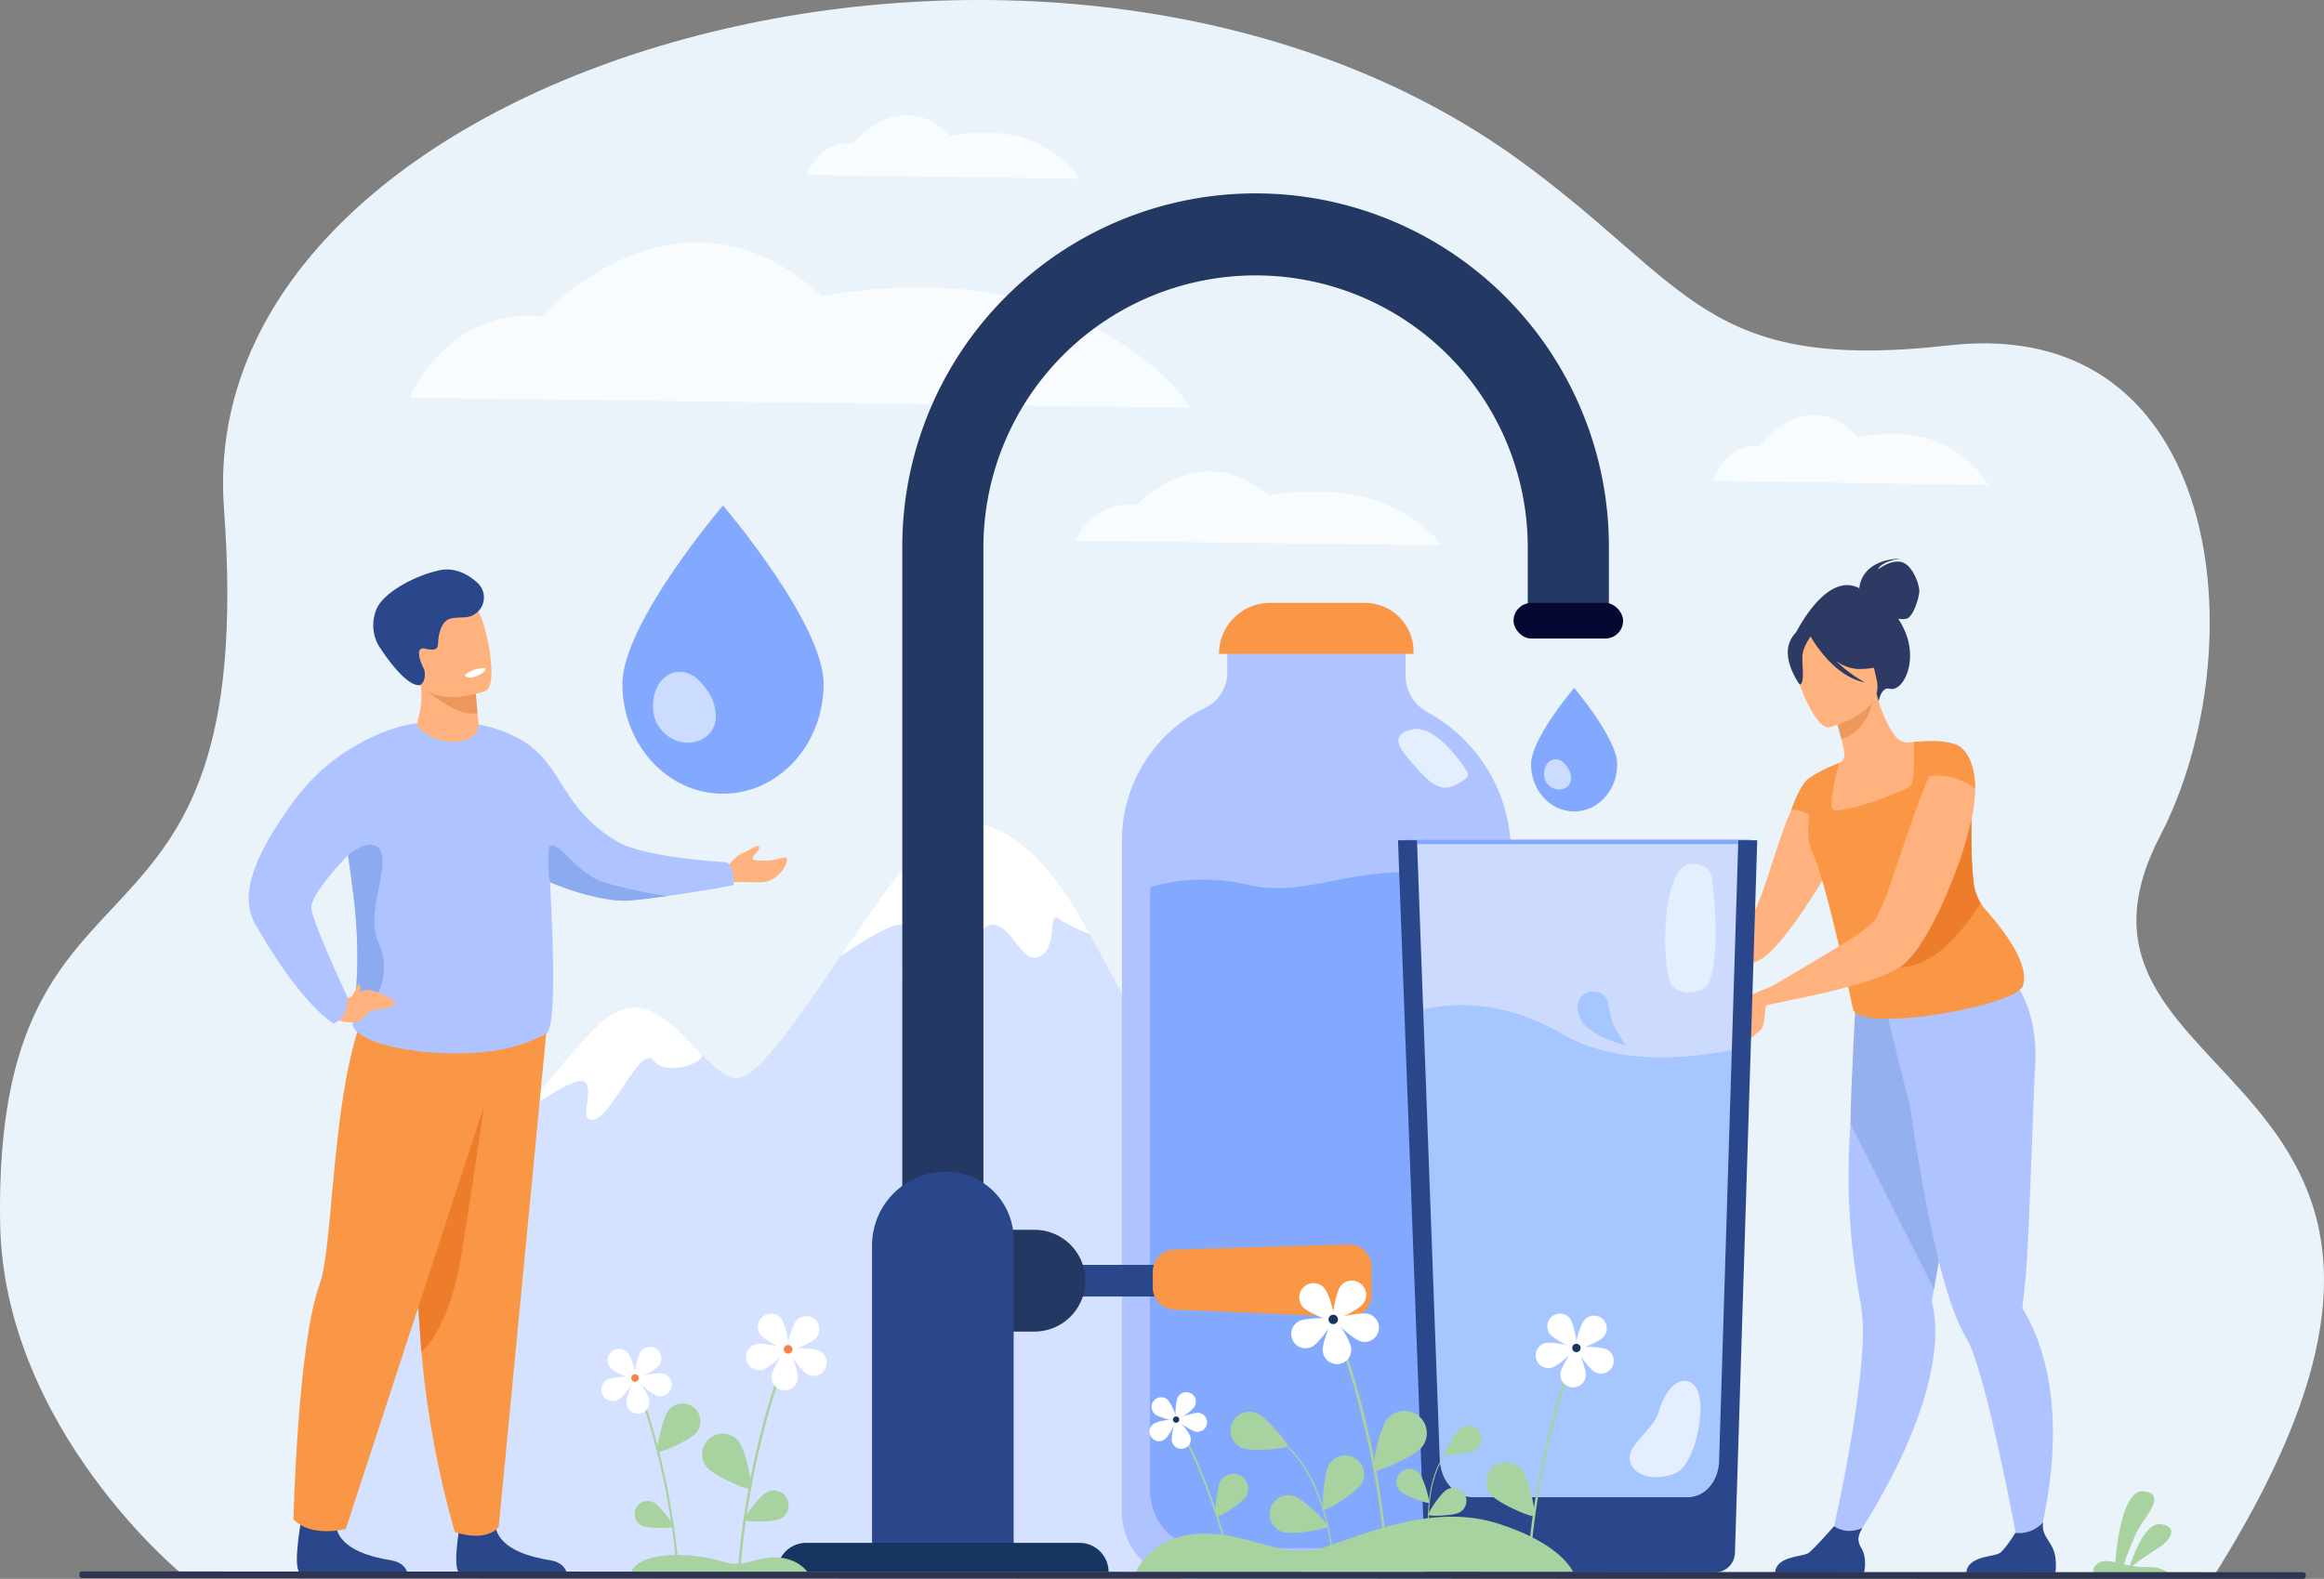 <svg xmlns="http://www.w3.org/2000/svg" width="785.654" height="533.881" viewBox="0 0 785.654 533.881">
  <rect x="0" y="0" width="785.654" height="533.881" fill="#808080" stroke="none"/>
  <g id="Group_557" data-name="Group 557" transform="translate(-363.313 -103.832)">
    <path id="Path_378" data-name="Path 378" d="M1111.83,636.576,690.9,636.431l-211.522-.073-11.776-.006-42.5-.009s-60.7-49.388-61.755-119.208c-2.072-137.573,87.9-75.607,75.68-241.411C427.874,124.426,719.3,42.842,877.543,158.431c57.531,42.024,62.046,71.5,144.719,62.181,93.323-10.519,103.956,102.992,71.293,165.915C1047.209,475.8,1222.069,461.138,1111.83,636.576Z" transform="translate(0 0)" fill="#ebf3fa"/>
    <g id="Group_528" data-name="Group 528" transform="translate(466.164 381.777)">
      <path id="Path_379" data-name="Path 379" d="M1133.6,1252.36l-114.17.147-222.493.289-12.406.015a.12.12,0,0,0,.01-.021l-29.359-.007-60.91.028c11.128-30.479,47.879-120.528,74.077-156.079a282.36,282.36,0,0,1,23.814-28.369c15.628-16.227,25.959-2.169,36.265,8.3.019.02.038.043.057.061,3.349,3.4,6.7,6.411,10.22,7.874,6.724,2.792,19.688-15.652,33.594-36.2q1.62-2.384,3.244-4.791v0c14.92-22.091,30.452-44.891,40.213-45.362,17.463-.846,31.975,15.262,44.12,37.946v0c26.87,50.184,44.678,80.724,51.295,89.319,10.792,14.02,22.057,31.475,33.144,19.779,6.112-6.447,12.024-11.6,17.228-11.716,9.261-.215,18.967,8.955,28.151,22.286l.006,0C1113.4,1190.267,1133.6,1252.36,1133.6,1252.36Z" transform="translate(-694.271 -998.211)" fill="#d4e1ff"/>
      <path id="Path_380" data-name="Path 380" d="M976.651,1218.075c-4.193-5.7-13.721,18.191-19.819,19.82s-.381-8.417-3.049-12.218-21.145,10.25-21.145,10.25a282.322,282.322,0,0,1,23.813-28.367c15.63-16.228,25.959-2.169,36.265,8.3.019.022.038.043.057.063C995.178,1218.409,980.843,1223.777,976.651,1218.075Z" transform="translate(-858.56 -1137.407)" fill="#fff"/>
      <path id="Path_381" data-name="Path 381" d="M1361.9,1036.188v0s-7.318-2.927-10.748-5.37,0,9.774-6.1,12.761-8.385-8.688-15.245-10.629-17.914,25.019-26.68,25.29-2.287-21.177-4.193-24.707-21.371,10.07-21.371,10.07v0c14.922-22.089,30.453-44.89,40.214-45.362C1335.248,997.4,1349.757,1013.5,1361.9,1036.188Z" transform="translate(-1096.298 -998.208)" fill="#fff"/>
      <path id="Path_382" data-name="Path 382" d="M1852.19,1450.751c-1.715,2.715,3.43,9.639-.953,9.909s-16.008-13.846-18.295-14.525-4.192,6.652-8.194,6.109c-1.826-.247-3.175-3.4-4.1-6.758,6.113-6.448,12.025-11.6,17.227-11.718,9.262-.214,18.969,8.957,28.151,22.288C1865.708,1455.85,1853.882,1448.072,1852.19,1450.751Z" transform="translate(-1470.604 -1298.407)" fill="#fff"/>
    </g>
    <g id="Group_529" data-name="Group 529" transform="translate(742.599 307.705)">
      <path id="Path_383" data-name="Path 383" d="M1715.267,876.666v222.613c0,12.4-9.7,22.457-21.671,22.457h-88.141c-11.968,0-21.668-10.055-21.668-22.457V872.653a49.877,49.877,0,0,1,28.191-45.327,13.263,13.263,0,0,0,7.418-12.066v-8.968h60.258v10a14.217,14.217,0,0,0,7.469,12.558A54.015,54.015,0,0,1,1715.267,876.666Z" transform="translate(-1583.787 -791.862)" fill="#aec3ff"/>
      <path id="Path_384" data-name="Path 384" d="M1726.7,1065.977v195.887c0,10.91-8.3,19.758-18.526,19.758h-75.366c-10.234,0-18.529-8.848-18.529-19.758v-199.42c0-1.488.068-2.963.208-4.413a65.288,65.288,0,0,1,32.563-.816c17.41,4.267,31.747-4.1,52.229-4.1,14.265,0,20.584,2.209,26.179,1.7A50.321,50.321,0,0,1,1726.7,1065.977Z" transform="translate(-1604.803 -961.982)" fill="#83a9ff"/>
      <path id="Rectangle_137" data-name="Rectangle 137" d="M17.247,0H49.369a16.4,16.4,0,0,1,16.4,16.4v.847a0,0,0,0,1,0,0H0a0,0,0,0,1,0,0v0A17.247,17.247,0,0,1,17.247,0Z" transform="translate(32.803)" fill="#f99746"/>
      <path id="Path_385" data-name="Path 385" d="M1907.319,910.8s-9.83-15.825-18.426-13.652-2.954,7.714,2.271,13.652,8.693,7.24,12.8,5S1908.709,912.852,1907.319,910.8Z" transform="translate(-1791.018 -854.343)" fill="#e3eeff"/>
    </g>
    <path id="Path_386" data-name="Path 386" d="M1532.692,640.2s6.2-13.8,21.011-12.263c0,0,21.509-22.994,44.446-3.066,0,0,24.382-4.938,42.438,4.275,12.039,6.143,16.015,12.586,16.015,12.586Z" transform="translate(-805.972 -353.515)" fill="#f8fcff"/>
    <path id="Path_387" data-name="Path 387" d="M808.595,420.068s13.209-30.878,44.8-27.448c0,0,45.858-51.466,94.76-6.862,0,0,51.982-11.052,90.479,9.569,25.667,13.748,34.145,28.171,34.145,28.171Z" transform="translate(-306.902 -181.776)" fill="#f8fcff"/>
    <path id="Path_388" data-name="Path 388" d="M2226.22,577.465s4.665-13.133,15.821-11.674c0,0,16.2-21.889,33.469-2.918,0,0,18.36-4.7,31.957,4.07,9.065,5.847,12.059,11.981,12.059,11.981Z" transform="translate(-1283.972 -311.053)" fill="#f8fcff"/>
    <path id="Path_389" data-name="Path 389" d="M1240.466,249.317s4.615-11.881,15.651-10.561c0,0,16.021-19.8,33.107-2.64,0,0,18.162-4.253,31.612,3.682,8.968,5.29,11.929,10.84,11.929,10.84Z" transform="translate(-604.561 -86.35)" fill="#f8fcff"/>
    <g id="Group_530" data-name="Group 530" transform="translate(923.126 292.698)">
      <path id="Path_390" data-name="Path 390" d="M2338.025,721.623c.03-.815.66-9.6,14.036-10.055,0,0-6.578.784-7.714,3.676,0,0,4.478-3.573,8.125-2.424s5.789,7.539,5.811,9.64-2,8.877-4.319,9.453a7.063,7.063,0,0,1-2.8,0,31.537,31.537,0,0,1,1.8,3.207c5.337,10.956-.167,21.662-4.685,20.48-2.9-.759-3.718,4.186-3.718,4.186L2316.4,737S2326.741,715.6,2338.025,721.623Z" transform="translate(-2269.254 -711.568)" fill="#2c3a64"/>
      <path id="Path_391" data-name="Path 391" d="M2194.33,1014.958c8.236-.814,18.011-2.263,21.9-4.661,5.928-3.62,16.193-18.823,22.528-29.91.181-.272.591-5.887.727-6.159,3.3-5.883,4.8-2.261,4.984-6.922a23.391,23.391,0,0,0-.769-7.422,18.926,18.926,0,0,0-3.349-6.7,3.368,3.368,0,0,0-.633-.769,15.622,15.622,0,0,0-4.3-3.665c-1.086-.453-2.263.09-3.484,1.4v.045a20.746,20.746,0,0,0-3.123,4.616c-.045.045-.091.09-.091.136-.226.407-.452.86-.724,1.357a1.137,1.137,0,0,0-.181.317q-.747,1.561-1.494,3.258c-5.566,12.128-9.756,32.182-14.689,37.658-2.126,2.353-13.594,5.288-21.333,8.728C2184.736,1008.714,2188.854,1015.547,2194.33,1014.958Z" transform="translate(-2180.519 -874.934)" fill="#ffb27d"/>
      <path id="Path_392" data-name="Path 392" d="M2354.441,1370.388l5.98,2.227s25.974-36.023,29.171-67.718a48.159,48.159,0,0,0-.854-16.2s.254-1.45.7-4.013c.2-1.2.458-2.636.747-4.286.845-4.838,2.006-11.458,3.335-19,3.056-17.346,7.015-39.52,10.091-55.822l-1.611-.517-17.434-5.624-3.6-11.444-12.981-3.417s-2.9,5.673-5.492,32.471c-.479,3.515-.913,7.391-1.24,11.595a229.5,229.5,0,0,0,1.235,46.941q.893,6.986,2.28,14.407a64.228,64.228,0,0,1,.5,14.227C2363.951,1330.123,2354.441,1370.388,2354.441,1370.388Z" transform="translate(-2295.472 -1037.577)" fill="#aec3ff"/>
      <path id="Path_393" data-name="Path 393" d="M2376.341,1225.85l28.189,56.041c.205-1.2.459-2.636.747-4.286.845-4.838,2.006-11.458,3.334-19,3.056-17.346,7.016-39.52,10.091-55.822l-1.611-.517-17.434-5.624-3.6-11.444-17.757-4.675S2376.341,1215.161,2376.341,1225.85Z" transform="translate(-2310.567 -1034.789)" fill="#94b0ed"/>
      <path id="Path_394" data-name="Path 394" d="M2416.245,1177.308l.653-5.6c10.932,2.9,40.144-8.114,40.144-8.114s10.592,9.31,9.2,31.626c-.679,10.893-1.919,57.179-3.213,70.875-.469,4.964-.878,8.5-1.046,9.907a.029.029,0,0,0,0,.014,1.954,1.954,0,0,0,.317,1.213,64.372,64.372,0,0,1,4.78,10.051c12.709,33.868-1.958,75.576-1.958,75.576l-3.806-1.534s-8.347-46.416-15.128-66.922a40.621,40.621,0,0,0-3.266-7.844c-2.948-4.759-5.685-12.535-8.169-21.783-4.694-17.486-8.473-40.232-10.987-57.789C2423.416,1207,2416.245,1177.308,2416.245,1177.308Z" transform="translate(-2338.07 -1023.121)" fill="#aec3ff"/>
      <path id="Path_395" data-name="Path 395" d="M2349.037,899.054A34.044,34.044,0,0,0,2361.628,902c18.8,1.03,23.063-15.447,23.839-26.383a15.761,15.761,0,0,0-6.449-.815c-.509.028-1.026.065-1.535.108a5.541,5.541,0,0,1-4.838-2.114c-2.146-2.75-4.653-7.642-6.315-14.437l-.811.376-13.562,6.376s1.44,4.414,2.5,8.636a44.413,44.413,0,0,1,1.016,5.006,2.979,2.979,0,0,1-1.8,3.093h0a.037.037,0,0,1,0,.015A93.108,93.108,0,0,0,2349.037,899.054Z" transform="translate(-2291.748 -812.743)" fill="#ffb27d"/>
      <path id="Path_396" data-name="Path 396" d="M2330.411,947.056c.142.376.3.742.469,1.118,4.76,10.252,13.572,52.722,13.572,52.722,2.706,8.211,57.384-1.5,57.535-8.451,2.065-7.372-7.328-19.216-12.625-25.157a16.861,16.861,0,0,1-1.777-2.392,16.675,16.675,0,0,1-2.4-7.011c-1.04-9.855-.644-19.091-.732-24.707h0c-1.035-.767-2.036-1.474-2.968-2.148a26.424,26.424,0,0,1-3.613-3,5.467,5.467,0,0,1-1.733-3.413,18.145,18.145,0,0,1,.073-2.861c.044-.454.1-.908.171-1.362a38.8,38.8,0,0,1,2.724-9.1c-5.043-2.041-14.012-.825-14.012-.825s.01.5.015,1.313c.029,3.276,0,11.688-1.05,13.279-1.313,1.982-25.338,10.667-26.607,7.977-1.25-2.646,2.172-15.042,2.3-15.51a.036.036,0,0,0,.005-.015c-8.045,3.159-10.921,5.809-10.921,5.809C2333.682,926.473,2326.662,937.112,2330.411,947.056Z" transform="translate(-2277.823 -848.413)" fill="#f99746"/>
      <path id="Path_397" data-name="Path 397" d="M2358.431,865.957s1.442,4.409,2.5,8.636c7.927-2.212,10.335-10.545,11.06-15.012Z" transform="translate(-2298.222 -813.583)" fill="#ed985f"/>
      <path id="Path_398" data-name="Path 398" d="M2326.314,818.617s18.966-4.389,16.051-16.159-2.43-20.262-14.663-17.957-13.464,7.377-13.447,11.542S2321.3,819.456,2326.314,818.617Z" transform="translate(-2267.774 -761.575)" fill="#ffb27d"/>
      <path id="Path_399" data-name="Path 399" d="M2308.95,784.6c2.039-4.266,4.439-4.038,5.94-3.282,8.912-8.245,17.653-1.509,17.653-1.509a23.159,23.159,0,0,0,10.656,11.449s-2.913,2.983-11.358,2.918a13.9,13.9,0,0,1-7.533-2.836,45.407,45.407,0,0,0,9.889,7.376c-10.571-2.023-17.66-14.261-18.386-15.561-.9,1.322-2.608,4.138-2.753,6.515-.2,3.231.916,9.5-.934,9.742C2312.124,799.414,2305.892,791,2308.95,784.6Z" transform="translate(-2263.537 -756.817)" fill="#2c3a64"/>
      <path id="Path_400" data-name="Path 400" d="M2317.185,952c-2.135,1.853-4.566,7.966-5.25,10.016,0,0,5.922-.228,8.313,4.327C2320.248,966.34,2320.268,949.321,2317.185,952Z" transform="translate(-2266.176 -877.082)" fill="#f99746"/>
      <path id="Path_401" data-name="Path 401" d="M2418.346,1026.359c11.565-.122,21.359-12.132,27.344-21.73a16.68,16.68,0,0,1-2.4-7.011c-1.04-9.855-.645-19.091-.732-24.707h0c-1.035-.767-2.036-1.474-2.968-2.148a26.432,26.432,0,0,1-3.612-3C2426.5,983.772,2402.665,1026.525,2418.346,1026.359Z" transform="translate(-2335.928 -888.146)" fill="#ed7d2b"/>
      <path id="Path_402" data-name="Path 402" d="M2502.312,1777.148h30.118s.722-4.59-.852-8.073c-1.507-3.342-3.868-4.86-3.3-8.9a10.846,10.846,0,0,1-9.387,3.591c-.534.865-3.444,5.494-5.226,6.774C2511.694,1771.952,2502.918,1771.448,2502.312,1777.148Z" transform="translate(-2397.39 -1434.298)" fill="#2b478b"/>
      <path id="Path_403" data-name="Path 403" d="M2294.223,1780.144h30.118s1.126-4.8-.851-8.073c-1.75-2.892-1.079-4.54.217-6.932a11.713,11.713,0,0,1-5.073.955,10.619,10.619,0,0,1-4.479-1.575c-1.3,1.477-6.846,7.768-8.581,9.014C2303.605,1774.948,2294.829,1774.444,2294.223,1780.144Z" transform="translate(-2253.968 -1437.294)" fill="#2b478b"/>
      <path id="Path_404" data-name="Path 404" d="M2281.34,996.969l1.211,4.674s15.041-3.154,18.344-3.878h.045c5.656-1.358,11.992-2.986,17.332-4.8a47.6,47.6,0,0,0,9.232-4.118,5.579,5.579,0,0,0,.634-.453c5.295-3.846,11.585-15.159,16.472-27.287.679-1.674,1.312-3.349,1.946-4.978a123.741,123.741,0,0,0,5.159-17.2,48.6,48.6,0,0,0,1.222-8.191,19.949,19.949,0,0,0,.045-2.308c-.09-13.123-6.607-14.933-6.607-14.933-.135-.045-.271-.091-.452-.135-1.131-.181-2.308.588-3.53,2.082a41.093,41.093,0,0,0-4.842,8.552c-2.579,5.838-5.294,13.4-7.829,20.908-1.4,4.118-2.76,8.236-4.118,12.037-.769,2.308-1.539,4.48-2.263,6.471a62.348,62.348,0,0,1-3.8,8.824c-.724,1.267-2.806,3.032-5.566,5.023C2309.178,980.749,2281.34,996.969,2281.34,996.969Z" transform="translate(-2245.089 -850.635)" fill="#ffb27d"/>
      <path id="Path_405" data-name="Path 405" d="M2457.908,924.592c8.712-2.4,16.788,3.908,16.788,3.908-.109-13.1-6.631-14.9-6.631-14.9C2465.441,912.517,2461.044,917.554,2457.908,924.592Z" transform="translate(-2366.785 -850.715)" fill="#f99746"/>
      <path id="Path_406" data-name="Path 406" d="M2259.674,1176.977s-7.657,2.986-9.141,4.147-4.331,4.958-4.842,6.96c0,0,.027.82.789.819s2.479-2.934,3.734-2.464c0,0-1.6,3.884-2.535,4.867s-1.475,5.929-1.284,7,6.64-4.046,9.342-6.372c1.438-1.239,1.4-4.246,1.842-7.642.391-2.98,8.616-4.7,8.616-4.7Z" transform="translate(-2220.519 -1032.342)" fill="#ffb27d"/>
      <path id="Path_407" data-name="Path 407" d="M2167.712,1156.175s-3.908,3.59-2.835,7.464,5.228,4.333,5.9,2.291S2169.743,1155.459,2167.712,1156.175Z" transform="translate(-2164.691 -1017.975)" fill="#ffb27d"/>
    </g>
    <g id="Group_531" data-name="Group 531" transform="translate(880.894 336.46)">
      <path id="Path_408" data-name="Path 408" d="M2028.8,878.233c0-8.787,14.569-25.846,14.569-25.846s14.569,17.059,14.569,25.846-6.523,15.91-14.569,15.91S2028.8,887.02,2028.8,878.233Z" transform="translate(-2028.796 -852.387)" fill="#83a9ff"/>
      <path id="Path_409" data-name="Path 409" d="M2043.414,936.863a6.03,6.03,0,0,1-.286-2.444c.17-3.85,3.724-5.926,6.553-3.311a10.642,10.642,0,0,1,1.952,2.689c1.1,2.666.629,5.071-1.812,6.076A5.015,5.015,0,0,1,2043.414,936.863Z" transform="translate(-2038.667 -905.84)" fill="#ccdcff"/>
    </g>
    <g id="Group_532" data-name="Group 532" transform="translate(573.723 274.748)">
      <path id="Path_410" data-name="Path 410" d="M1040.374,714.146c0-20.513,34.011-60.338,34.011-60.338s34.011,39.825,34.011,60.338-15.227,37.142-34.011,37.142S1040.374,734.659,1040.374,714.146Z" transform="translate(-1040.374 -653.809)" fill="#83a9ff"/>
      <path id="Path_411" data-name="Path 411" d="M1074.5,851.016a14.067,14.067,0,0,1-.667-5.706c.4-8.986,8.693-13.834,15.3-7.729a24.853,24.853,0,0,1,4.556,6.277c2.56,6.224,1.468,11.839-4.231,14.183S1077.061,857.24,1074.5,851.016Z" transform="translate(-1063.417 -778.593)" fill="#ccdcff"/>
    </g>
    <g id="Group_534" data-name="Group 534" transform="translate(626.032 169.224)">
      <rect id="Rectangle_138" data-name="Rectangle 138" width="65.353" height="10.696" transform="translate(100.688 362.32)" fill="#2b478b"/>
      <g id="Group_533" data-name="Group 533" transform="translate(42.308)">
        <path id="Path_412" data-name="Path 412" d="M1372.265,776.9h-27.428V433.69a119.438,119.438,0,1,1,238.876,0v28.276h-27.429V433.69a92.01,92.01,0,0,0-184.019,0Z" transform="translate(-1344.836 -314.252)" fill="#233862"/>
      </g>
      <path id="Rectangle_139" data-name="Rectangle 139" d="M0,0H15.189A17.208,17.208,0,0,1,32.4,17.208v0A17.208,17.208,0,0,1,15.189,34.416H0a0,0,0,0,1,0,0V0A0,0,0,0,1,0,0Z" transform="translate(71.791 350.459)" fill="#233862"/>
      <path id="Path_413" data-name="Path 413" d="M1683.43,1482.387l-58.9-2.473a7.535,7.535,0,0,1-7.218-7.528v-5.262a7.535,7.535,0,0,1,7.312-7.531l58.9-1.74a7.535,7.535,0,0,1,7.757,7.531v9.475A7.534,7.534,0,0,1,1683.43,1482.387Z" transform="translate(-1490.323 -1102.454)" fill="#f99746"/>
      <path id="Rectangle_140" data-name="Rectangle 140" d="M24.944,0h0A22.931,22.931,0,0,1,47.875,22.931V131.837a0,0,0,0,1,0,0H0a0,0,0,0,1,0,0V24.944A24.944,24.944,0,0,1,24.944,0Z" transform="translate(32.085 330.809)" fill="#2b478b"/>
      <path id="Rectangle_141" data-name="Rectangle 141" d="M9.838,0h92.368a9.839,9.839,0,0,1,9.839,9.839v0a0,0,0,0,1,0,0H0a0,0,0,0,1,0,0v0A9.838,9.838,0,0,1,9.838,0Z" transform="translate(0 456.315)" fill="#163560"/>
      <rect id="Rectangle_142" data-name="Rectangle 142" width="37.04" height="12.045" rx="6.023" transform="translate(248.95 138.481)" fill="#060633"/>
    </g>
    <g id="Group_535" data-name="Group 535" transform="translate(835.923 387.765)">
      <path id="Path_414" data-name="Path 414" d="M1904.708,1017.477h112.834l-9.465,231.931-97.575-1.351Z" transform="translate(-1898.299 -1017.477)" fill="#ccdbfd"/>
      <path id="Path_415" data-name="Path 415" d="M2015.758,1212.641l-4.349,139.018c-.21,6.674-4.843,11.96-10.486,11.96h-72.8c-5.956,0-10.858-5.553-11.119-12.6l-5.662-152.08c8.873-2.166,26.375-3.758,47.254,8.366C1976.3,1217.584,1999.514,1215.856,2015.758,1212.641Z" transform="translate(-1902.874 -1141.509)" fill="#a6c6ff"/>
      <rect id="Rectangle_143" data-name="Rectangle 143" width="117.141" height="1.477" transform="translate(2.101)" fill="#83a9ff"/>
      <path id="Path_416" data-name="Path 416" d="M2005.534,1018.092l-7.542,241.015a6.751,6.751,0,0,1-6.748,6.54H1893.3l-9.215-247.555h6.409l1.628,44.2.433,11.743,5.663,153.451c.26,7.114,5.165,12.714,11.119,12.714h72.795c5.643,0,10.277-5.331,10.486-12.066l4.35-140.271,1.008-32.515,1.156-37.256Z" transform="translate(-1884.086 -1017.901)" fill="#2b478b"/>
      <path id="Path_417" data-name="Path 417" d="M2190.566,1048.829s-.2-5.054-6.862-5.054c-10.747,0-10.292,36.931-6.66,41.169s10.83,1.923,12.109-.4C2194.093,1075.561,2190.566,1048.829,2190.566,1048.829Z" transform="translate(-2084.399 -1035.602)" fill="#e3eeff"/>
      <path id="Path_418" data-name="Path 418" d="M2159.8,1613.068c-.294-1.992-.854-5.866-4.443-6.721s-7.538,3.417-9.578,10.423-12.463,11.79-9.217,17.94,13.564,4.2,16.382,1.867C2158.092,1632.318,2160.652,1618.833,2159.8,1613.068Z" transform="translate(-2057.672 -1423.269)" fill="#e3eeff"/>
      <path id="Path_419" data-name="Path 419" d="M2095.742,1201.064s-13.118-3.278-15.54-9.51,1.968-9.767,6.509-8.378,2.472,7.292,5.752,12.59Z" transform="translate(-2018.781 -1131.475)" fill="#a6c6ff"/>
    </g>
    <g id="Group_549" data-name="Group 549" transform="translate(747.379 536.892)">
      <g id="Group_537" data-name="Group 537" transform="translate(31.932 44.315)">
        <path id="Path_420" data-name="Path 420" d="M1705.9,1652.2c3.259,1.32,14.9.252,15.278-.678s-7.237-9.8-10.5-11.122a6.366,6.366,0,0,0-4.782,11.8Z" transform="translate(-1701.919 -1639.937)" fill="#a8d29f"/>
        <path id="Path_421" data-name="Path 421" d="M1804.481,1690.521c-1.83,3-2.656,14.664-1.8,15.187s10.842-5.56,12.672-8.562a6.366,6.366,0,0,0-10.873-6.625Z" transform="translate(-1771.134 -1672.696)" fill="#a8d29f"/>
        <path id="Path_422" data-name="Path 422" d="M1748.9,1743.161c3.35,1.069,14.877-.882,15.182-1.838s-7.963-9.222-11.312-10.292a6.366,6.366,0,1,0-3.87,12.13Z" transform="translate(-1731.245 -1702.513)" fill="#a8d29f"/>
        <g id="Group_536" data-name="Group 536" transform="translate(18.86 11.321)">
          <path id="Path_423" data-name="Path 423" d="M1778.36,1716.979c-.011-.265-1.3-26.659-15.752-40.287l.308-.326c14.585,13.754,15.88,40.328,15.892,40.594Z" transform="translate(-1762.608 -1676.366)" fill="#a8d29f"/>
        </g>
      </g>
      <g id="Group_539" data-name="Group 539" transform="translate(87.97 49.066)">
        <path id="Path_424" data-name="Path 424" d="M1945.253,1663.31c-2.029,1.347-10.082,2.234-10.467,1.654s3.557-7.656,5.587-9a4.411,4.411,0,1,1,4.88,7.35Z" transform="translate(-1918.438 -1655.223)" fill="#a8d29f"/>
        <path id="Path_425" data-name="Path 425" d="M1889.881,1703.337c1.657,1.785,3.832,9.589,3.323,10.062s-8.131-2.275-9.788-4.06a4.411,4.411,0,0,1,6.466-6Z" transform="translate(-1882.237 -1687.413)" fill="#a8d29f"/>
        <path id="Path_426" data-name="Path 426" d="M1927.812,1731.014c-2.126,1.189-10.223,1.46-10.562.853s4.13-7.364,6.256-8.553a4.411,4.411,0,1,1,4.306,7.7Z" transform="translate(-1906.357 -1701.766)" fill="#a8d29f"/>
        <g id="Group_538" data-name="Group 538" transform="translate(10.701 9.546)">
          <path id="Path_427" data-name="Path 427" d="M1917.476,1715.652c-.029-.181-2.807-18.28,5.119-29.533l-.254-.179c-8,11.356-5.2,29.578-5.172,29.76Z" transform="translate(-1916.672 -1685.94)" fill="#a8d29f"/>
        </g>
      </g>
      <g id="Group_542" data-name="Group 542" transform="translate(52.492)">
        <g id="Group_540" data-name="Group 540" transform="translate(13.623 13.266)">
          <path id="Path_428" data-name="Path 428" d="M1830.966,1621.471l-.919-.146c-3.622-46.856-17.93-80.481-18.131-80.937l.837-.362C1812.953,1540.489,1827.366,1574.334,1830.966,1621.471Z" transform="translate(-1811.916 -1540.026)" fill="#a8d29f"/>
        </g>
        <g id="Group_541" data-name="Group 541">
          <path id="Path_429" data-name="Path 429" d="M1778,1508.222c1.764,2,10.027,5.215,10.6,4.711s-1.595-9.1-3.359-11.1a4.828,4.828,0,1,0-7.239,6.389Z" transform="translate(-1774.084 -1499.311)" fill="#fff"/>
          <path id="Path_430" data-name="Path 430" d="M1815.717,1499.282c-1.593,2.138-3.041,10.885-2.43,11.34s8.578-3.432,10.172-5.57a4.828,4.828,0,1,0-7.742-5.77Z" transform="translate(-1799.139 -1497.339)" fill="#fff"/>
          <path id="Path_431" data-name="Path 431" d="M1826.618,1533.174c-2.572-.7-11.243,1.151-11.443,1.885s6.332,6.729,8.9,7.43a4.828,4.828,0,0,0,2.539-9.316Z" transform="translate(-1800.536 -1521.931)" fill="#fff"/>
          <path id="Path_432" data-name="Path 432" d="M1811.81,1548.585c-.256-2.654-5.062-10.1-5.819-10.031s-4.047,8.306-3.791,10.96a4.828,4.828,0,1,0,9.61-.929Z" transform="translate(-1791.586 -1525.745)" fill="#fff"/>
          <path id="Path_433" data-name="Path 433" d="M1775.151,1547.7c2.361-1.239,7.446-8.5,7.092-9.176s-9.22-.612-11.58.627a4.828,4.828,0,1,0,4.488,8.549Z" transform="translate(-1768.078 -1525.43)" fill="#fff"/>
          <path id="Path_434" data-name="Path 434" d="M1808.561,1535.694a1.59,1.59,0,1,1,1.321,1.82A1.591,1.591,0,0,1,1808.561,1535.694Z" transform="translate(-1795.966 -1522.851)" fill="#163560"/>
        </g>
        <path id="Path_435" data-name="Path 435" d="M1861.92,1641.783c-2.623,3.226-5.455,16.76-4.534,17.509s13.594-4.783,16.217-8.009a7.529,7.529,0,1,0-11.683-9.5Z" transform="translate(-1829.509 -1594.979)" fill="#a8d29f"/>
      </g>
      <g id="Group_545" data-name="Group 545" transform="translate(4.536 37.702)">
        <g id="Group_543" data-name="Group 543" transform="translate(8.684 9.357)">
          <path id="Path_436" data-name="Path 436" d="M1661.463,1701.212l-.623-.016c-6.516-30.774-18.961-51.83-19.134-52.115l.524-.313C1642.4,1649.056,1654.937,1670.249,1661.463,1701.212Z" transform="translate(-1641.706 -1648.767)" fill="#a8d29f"/>
        </g>
        <g id="Group_544" data-name="Group 544">
          <path id="Path_437" data-name="Path 437" d="M1617.185,1629.874c1.346,1.172,7.111,2.58,7.445,2.2s-1.857-5.9-3.2-7.071a3.231,3.231,0,1,0-4.243,4.875Z" transform="translate(-1615.357 -1622.482)" fill="#fff"/>
          <path id="Path_438" data-name="Path 438" d="M1642.833,1620.316c-.87,1.558-1.062,7.49-.617,7.738s5.391-3.031,6.261-4.589a3.231,3.231,0,1,0-5.644-3.149Z" transform="translate(-1633.214 -1618.659)" fill="#fff"/>
          <path id="Path_439" data-name="Path 439" d="M1651.16,1641.122c-1.769-.239-7.359,1.751-7.428,2.256s4.792,3.91,6.561,4.149a3.231,3.231,0,0,0,.867-6.4Z" transform="translate(-1634.418 -1634.127)" fill="#fff"/>
          <path id="Path_440" data-name="Path 440" d="M1644.286,1653.947c-.4-1.739-4.246-6.261-4.742-6.145s-1.956,5.867-1.553,7.605a3.231,3.231,0,1,0,6.3-1.46Z" transform="translate(-1630.413 -1638.744)" fill="#fff"/>
          <path id="Path_441" data-name="Path 441" d="M1618.858,1654.947c1.458-1.029,4.194-6.3,3.9-6.711s-6.171.4-7.629,1.433a3.231,3.231,0,0,0,3.729,5.279Z" transform="translate(-1613.762 -1638.968)" fill="#fff"/>
          <path id="Path_442" data-name="Path 442" d="M1639.288,1646.094a1.064,1.064,0,1,1,1.035,1.092A1.064,1.064,0,0,1,1639.288,1646.094Z" transform="translate(-1631.355 -1636.854)" fill="#163560"/>
        </g>
        <path id="Path_443" data-name="Path 443" d="M1687.347,1709.984c-1.458,2.371-2.149,11.6-1.472,12.016s8.6-4.367,10.058-6.738a5.039,5.039,0,1,0-8.586-5.278Z" transform="translate(-1663.284 -1679.948)" fill="#a8d29f"/>
      </g>
      <g id="Group_548" data-name="Group 548" transform="translate(118.573 11.087)">
        <g id="Group_546" data-name="Group 546" transform="translate(13.809 11.814)">
          <path id="Path_444" data-name="Path 444" d="M2025.147,1643.566l.819-.131c3.226-41.729,15.968-71.675,16.147-72.083l-.746-.322C2041.189,1571.443,2028.353,1601.585,2025.147,1643.566Z" transform="translate(-2025.147 -1571.031)" fill="#a8d29f"/>
        </g>
        <g id="Group_547" data-name="Group 547" transform="translate(16.509)">
          <path id="Path_445" data-name="Path 445" d="M2086.443,1542.708c-1.572,1.78-8.93,4.644-9.438,4.2s1.42-8.105,2.991-9.886a4.3,4.3,0,1,1,6.447,5.69Z" transform="translate(-2063.532 -1534.771)" fill="#fff"/>
          <path id="Path_446" data-name="Path 446" d="M2054.091,1534.746c1.419,1.9,2.708,9.694,2.165,10.1s-7.64-3.057-9.059-4.961a4.3,4.3,0,0,1,6.895-5.138Z" transform="translate(-2042.456 -1533.015)" fill="#fff"/>
          <path id="Path_447" data-name="Path 447" d="M2037,1564.929c2.291-.624,10.013,1.025,10.191,1.679s-5.639,5.993-7.93,6.617a4.3,4.3,0,1,1-2.261-8.3Z" transform="translate(-2033.835 -1554.915)" fill="#fff"/>
          <path id="Path_448" data-name="Path 448" d="M2060.778,1578.655c.229-2.364,4.508-9,5.183-8.934s3.6,7.4,3.376,9.761a4.3,4.3,0,0,1-8.559-.827Z" transform="translate(-2052.391 -1558.313)" fill="#fff"/>
          <path id="Path_449" data-name="Path 449" d="M2084.47,1577.865c-2.1-1.1-6.632-7.572-6.316-8.172s8.21-.545,10.313.559a4.3,4.3,0,0,1-4,7.614Z" transform="translate(-2064.37 -1558.032)" fill="#fff"/>
          <path id="Path_450" data-name="Path 450" d="M2076.446,1567.174a1.416,1.416,0,1,0-1.176,1.621A1.416,1.416,0,0,0,2076.446,1567.174Z" transform="translate(-2061.264 -1555.736)" fill="#163560"/>
        </g>
        <path id="Path_451" data-name="Path 451" d="M1992.62,1697.611c2.336,2.873,4.858,14.926,4.038,15.593s-12.106-4.26-14.442-7.132a6.705,6.705,0,1,1,10.4-8.461Z" transform="translate(-1980.712 -1644.754)" fill="#a8d29f"/>
      </g>
      <path id="Path_452" data-name="Path 452" d="M1599.167,1772.815s4.628-12.169,21.436-12.933,28.379,9.167,42.265,4.583,36.868-14.934,58.609-8.04,25.407,16.39,25.407,16.39Z" transform="translate(-1599.167 -1674.323)" fill="#a8d29f"/>
    </g>
    <g id="Group_550" data-name="Group 550" transform="translate(447.395 296.403)">
      <path id="Path_453" data-name="Path 453" d="M896.955,1770.516H860.627c-2.6-1.765.7-19.022.7-19.022s9.915-3.762,11.627,3.888,12.628,10.076,18.4,11.008C895.311,1767.033,896.559,1769.2,896.955,1770.516Z" transform="translate(-789.47 -1431.384)" fill="#2b478b"/>
      <path id="Path_454" data-name="Path 454" d="M850.865,1198.22l-16.958,176.153s-3.553,5.474-14.827,1.782a322.792,322.792,0,0,1-11.3-60.928c-.04-.533-.082-1.069-.121-1.6-.86-11.731-1.886-28.065-2.854-44.26-1.762-29.44-3.327-58.413-3.327-58.413Z" transform="translate(-749.392 -1050.688)" fill="#f99746"/>
      <path id="Path_455" data-name="Path 455" d="M836.384,1306.656s-5.815,39.236-7.824,51.163c-4.276,25.389-13.4,32.146-13.4,32.146-.039-.533-.082-1.069-.121-1.6-.86-11.731-1.886-28.065-2.854-44.26Z" transform="translate(-756.771 -1125.426)" fill="#ed7d2b"/>
      <path id="Path_456" data-name="Path 456" d="M1150.256,1031.5s3.367-4.085,5.177-4.659,5.314-3.285,5.771-2.167-2.354,2.84-2.206,4.118c.065.563,2.239.592,4.647.564,3.057-.035,6.777-1.678,6.914-.934.5,2.725-3.506,7.682-7.669,8.123-3.355.355-8.02-.339-13.623.252C1147.326,1037,1150.256,1031.5,1150.256,1031.5Z" transform="translate(-988.641 -930.892)" fill="#ffb27d"/>
      <path id="Path_457" data-name="Path 457" d="M942.791,950.583c-.115.33-12.191,2.349-22.643,3.814-6.154.866-11.749,1.541-14.01,1.565-4.916.058-14.328-1.6-25.459-6.291a108.157,108.157,0,0,1-19.738-10.895c-5.97-4.15-6.154-7.4-11.119-14.07-15.409-20.7,4.843-29.452,15.98-25.48,7.7,2.746,12.372,7.426,16.547,13.762,4.94,7.5,8.973,15.851,21.275,23.064,9.269,5.437,36.9,6.926,36.9,6.926a5.7,5.7,0,0,1,2.031,3.179A17.042,17.042,0,0,1,942.791,950.583Z" transform="translate(-778.87 -843.971)" fill="#aec3ff"/>
      <path id="Path_458" data-name="Path 458" d="M723.588,1770.516H687.26c-2.6-1.765.7-19.022.7-19.022s9.915-3.762,11.627,3.888,12.629,10.076,18.4,11.008C721.944,1767.033,723.193,1769.2,723.588,1770.516Z" transform="translate(-669.981 -1431.384)" fill="#2b478b"/>
      <path id="Path_459" data-name="Path 459" d="M755.27,1180.725,700.257,1349.1s-11.705,3.128-17.7-3.254c0,0,1.39-59.369,8.9-79.638,6.076-16.4,3.129-104.95,30.061-105.7S755.27,1180.725,755.27,1180.725Z" transform="translate(-667.428 -1024.683)" fill="#f99746"/>
      <path id="Path_460" data-name="Path 460" d="M806.207,994.532c-8.488,4.371-19.5,7.444-37.673,6.26-17.467-1.138-28.141-5.927-27.6-10.1.269-2.08.53-4.217.757-6.451a161.587,161.587,0,0,0-.614-37.483c-.515-4.262-1.172-8.791-1.729-12.729v-.012h0a91.379,91.379,0,0,1-1.144-10.2s5.527-24.835,9.672-28.825a17.829,17.829,0,0,1,6.288-3.578.12.12,0,0,0,.024-.009c12.487-4.5,35.436-3.481,45.583,5.307,1.384,1.2,6.282,9.478,6.418,18.429C806.377,927.613,811.72,991.7,806.207,994.532Z" transform="translate(-705.776 -837.417)" fill="#aec3ff"/>
      <path id="Path_461" data-name="Path 461" d="M817.479,858.5c-1.252-1.581,2.281-4.533.7-16.093-.021-.152,1.124.063,2.854.472,5.148,1.219,15.5,4.154,15.954,4.284h.017s.127,2.431.553,6.79c.035.384.074.786.117,1.2.052.511.091,1.055.169,1.61C839.073,865.462,823.341,865.9,817.479,858.5Z" transform="translate(-760.231 -805.417)" fill="#ffb27d"/>
      <path id="Path_462" data-name="Path 462" d="M840.227,855.107c-7.684,1.762-19.153-9.583-19.153-9.583a12.1,12.1,0,0,1,2.628-1.49c5.148,1.219,15.5,4.154,15.954,4.284h.017S839.8,850.749,840.227,855.107Z" transform="translate(-762.898 -806.572)" fill="#ed975d"/>
      <path id="Path_463" data-name="Path 463" d="M829.025,785.867a39.09,39.09,0,0,1-7.188,1.676c-5.891.8-13.638.326-16.071-6.8-4.1-12-9.335-19.191,2.727-24.09,6.457-2.623,10.588-2.762,13.394-1.761a9.7,9.7,0,0,1,4.963,4.3C829.192,762.859,833.9,783.767,829.025,785.867Z" transform="translate(-749.085 -744.736)" fill="#ffb27d"/>
      <path id="Path_464" data-name="Path 464" d="M804.521,727.942a6.713,6.713,0,0,1-4,11.693c-2.37.169-4.319.075-5.668.675-3,1.333-3.539,6.365-3.593,7.962s-.264,2.95-4.338,1.992a1.98,1.98,0,0,0-1.48.088c-1.69,1,.47,5.863,1.121,6.915,0,0,.938,3.481-1.143,5.176-.251.2-4.338,1.989-14.186-13.082a14,14,0,0,1-.635-12.826c2.387-5.131,12.19-10.754,20.832-12.719C796.762,722.6,801.227,724.972,804.521,727.942Z" transform="translate(-727.24 -723.49)" fill="#2b478b"/>
      <path id="Path_465" data-name="Path 465" d="M876,830.917s.253,1.553-3.358,2.793c0,0-3.032,1.041-3.585-.552A10.293,10.293,0,0,1,876,830.917Z" transform="translate(-795.969 -797.531)" fill="#fff"/>
      <path id="Path_466" data-name="Path 466" d="M999.8,1040.792c-6.154.866-11.749,1.541-14.01,1.565-4.916.058-14.328-1.6-25.459-6.291-.454-1.586-.91-11.516.06-12.184,2.946-2.028,8.809,9.423,18.648,12.4A167.158,167.158,0,0,0,999.8,1040.792Z" transform="translate(-858.526 -930.364)" fill="#8baaef"/>
      <path id="Path_467" data-name="Path 467" d="M747.452,1077.492a3.038,3.038,0,0,1-3.206-.823,161.593,161.593,0,0,0-.614-37.483c-.515-4.262-1.172-8.791-1.729-12.729v-.012s8.237-7.086,11.062-1.235-5.246,21.393-.805,30.677S752.435,1076.094,747.452,1077.492Z" transform="translate(-708.331 -929.849)" fill="#8baaef"/>
      <path id="Path_468" data-name="Path 468" d="M713.309,1180.966s4.452,3.229,5.6,3.038c3.342-.559,5.076-3.283,8.181-3.024s9.674,3.732,8.913,4.528c-2.761,2.885-7.018,1.323-9.017,3.087-1.389,1.226-2.224,3.769-7.27,3.252s-9.506-4.664-9.506-4.664Z" transform="translate(-686.484 -1038.794)" fill="#ffb27d"/>
      <path id="Path_469" data-name="Path 469" d="M682.3,897.193A68.293,68.293,0,0,0,649,921.7c-13.843,19.07-18.324,31.956-12.875,41.5s16.044,26.4,26.336,33.5c0,0,5.146-1.1,4.742-8.972,0,0-12.636-26.94-12.18-30.583.849-6.785,18.84-23.985,22.775-27.532S682.3,897.193,682.3,897.193Z" transform="translate(-633.873 -843.212)" fill="#aec3ff"/>
      <path id="Path_470" data-name="Path 470" d="M744.958,1178.906a36.636,36.636,0,0,0,2.545-4.474c.3-1.009.818.524.605,1.564a4.072,4.072,0,0,0,.05,1.867Z" transform="translate(-710.436 -1034.066)" fill="#ffb27d"/>
    </g>
    <path id="Path_471" data-name="Path 471" d="M2665.586,1753.9h-24.737c-1.326-1.124.917-3.678,3.26-3.849a14.438,14.438,0,0,1,3.776.447c.34-4.521,2.284-24.847,9.611-24.03,8.238.915,0,8.951-2.329,13.709a113.139,113.139,0,0,0-4.376,10.963c.668.145,1.361.287,2.068.417,1.092-3.352,5.154-14.629,10.321-13.972,6.066.769,3.628,5.291-.672,7.974-3.155,1.974-7.028,4.779-8.868,6.134a26.281,26.281,0,0,0,4.838.387C2662.716,1751.984,2664.784,1753.232,2665.586,1753.9Z" transform="translate(-1569.475 -1118.356)" fill="#a8d29f"/>
    <g id="Group_553" data-name="Group 553" transform="translate(566.626 559.303)">
      <g id="Group_551" data-name="Group 551" transform="translate(10.924 10.637)">
        <path id="Path_472" data-name="Path 472" d="M1067.965,1668.99l-.737-.117c-2.9-37.571-14.377-64.534-14.538-64.9l.672-.289C1053.522,1604.054,1065.079,1631.193,1067.965,1668.99Z" transform="translate(-1052.69 -1603.683)" fill="#a8d29f"/>
      </g>
      <g id="Group_552" data-name="Group 552" transform="translate(0)">
        <path id="Path_473" data-name="Path 473" d="M1025.495,1578.18c1.415,1.6,8.04,4.182,8.5,3.778s-1.278-7.3-2.693-8.9a3.871,3.871,0,1,0-5.8,5.123Z" transform="translate(-1022.355 -1571.035)" fill="#fff"/>
        <path id="Path_474" data-name="Path 474" d="M1055.738,1571.012c-1.277,1.714-2.438,8.728-1.949,9.093s6.879-2.752,8.157-4.467a3.871,3.871,0,1,0-6.208-4.626Z" transform="translate(-1042.445 -1569.454)" fill="#fff"/>
        <path id="Path_475" data-name="Path 475" d="M1064.479,1598.188c-2.063-.562-9.015.923-9.176,1.512s5.077,5.4,7.14,5.958a3.871,3.871,0,1,0,2.036-7.47Z" transform="translate(-1043.564 -1589.172)" fill="#fff"/>
        <path id="Path_476" data-name="Path 476" d="M1052.606,1610.546c-.206-2.128-4.06-8.1-4.667-8.044s-3.245,6.66-3.04,8.788a3.871,3.871,0,0,0,7.707-.745Z" transform="translate(-1036.389 -1592.232)" fill="#fff"/>
        <path id="Path_477" data-name="Path 477" d="M1023.21,1609.835c1.893-.994,5.97-6.817,5.687-7.358s-7.393-.491-9.286.5a3.871,3.871,0,1,0,3.6,6.855Z" transform="translate(-1017.539 -1591.979)" fill="#fff"/>
        <path id="Path_478" data-name="Path 478" d="M1050,1600.209a1.275,1.275,0,1,1,1.059,1.46A1.275,1.275,0,0,1,1050,1600.209Z" transform="translate(-1039.901 -1589.911)" fill="#f78248"/>
      </g>
      <path id="Path_479" data-name="Path 479" d="M1082.294,1633.2c-2.1,2.587-4.374,13.44-3.636,14.04s10.9-3.835,13-6.422a6.037,6.037,0,1,0-9.368-7.618Z" transform="translate(-1059.566 -1611.855)" fill="#a8d29f"/>
      <path id="Path_480" data-name="Path 480" d="M1059.987,1737.452c2.184,1.065,7.015,7.544,6.71,8.168s-8.383.808-10.567-.257a4.4,4.4,0,0,1,3.857-7.911Z" transform="translate(-1042.433 -1684.936)" fill="#a8d29f"/>
    </g>
    <g id="Group_556" data-name="Group 556" transform="translate(600.653 548.054)">
      <g id="Group_554" data-name="Group 554" transform="translate(12.067 12.213)">
        <path id="Path_481" data-name="Path 481" d="M1165.86,1647.536l.847-.135c3.334-43.137,16.507-74.093,16.691-74.513l-.771-.333C1182.443,1572.982,1169.174,1604.141,1165.86,1647.536Z" transform="translate(-1165.86 -1572.556)" fill="#a8d29f"/>
      </g>
      <g id="Group_555" data-name="Group 555" transform="translate(14.859)">
        <path id="Path_482" data-name="Path 482" d="M1229.223,1543.276c-1.624,1.84-9.231,4.8-9.756,4.337s1.468-8.379,3.092-10.219a4.444,4.444,0,0,1,6.664,5.882Z" transform="translate(-1205.54 -1535.072)" fill="#fff"/>
        <path id="Path_483" data-name="Path 483" d="M1195.78,1535.046c1.467,1.969,2.8,10.021,2.237,10.44s-7.9-3.16-9.365-5.128a4.444,4.444,0,0,1,7.127-5.312Z" transform="translate(-1183.754 -1533.257)" fill="#fff"/>
        <path id="Path_484" data-name="Path 484" d="M1178.119,1566.247c2.368-.646,10.351,1.06,10.535,1.735s-5.829,6.2-8.2,6.841a4.444,4.444,0,0,1-2.337-8.576Z" transform="translate(-1174.842 -1555.896)" fill="#fff"/>
        <path id="Path_485" data-name="Path 485" d="M1202.693,1580.435c.236-2.443,4.66-9.3,5.358-9.235s3.726,7.647,3.49,10.09a4.444,4.444,0,0,1-8.848-.855Z" transform="translate(-1194.024 -1559.408)" fill="#fff"/>
        <path id="Path_486" data-name="Path 486" d="M1227.183,1579.62c-2.173-1.141-6.855-7.827-6.529-8.448s8.488-.564,10.661.578a4.444,4.444,0,1,1-4.132,7.87Z" transform="translate(-1206.406 -1559.118)" fill="#fff"/>
        <path id="Path_487" data-name="Path 487" d="M1218.89,1568.568a1.464,1.464,0,1,0-1.215,1.675A1.463,1.463,0,0,0,1218.89,1568.568Z" transform="translate(-1203.196 -1556.744)" fill="#f78248"/>
      </g>
      <path id="Path_488" data-name="Path 488" d="M1139.339,1666.236c2.415,2.97,5.022,15.43,4.174,16.12s-12.514-4.4-14.93-7.373a6.932,6.932,0,0,1,10.756-8.747Z" transform="translate(-1127.03 -1623.147)" fill="#a8d29f"/>
      <path id="Path_489" data-name="Path 489" d="M1180.677,1726.139c-2.508,1.223-8.054,8.662-7.7,9.377s9.625.928,12.133-.3a5.052,5.052,0,0,0-4.429-9.082Z" transform="translate(-1158.684 -1665.844)" fill="#a8d29f"/>
    </g>
    <path id="Path_490" data-name="Path 490" d="M1109.547,1801.539s-2.9-4.516-10.24-4.919-10.973,3.833-18.39,1.412-26.75-4.6-30.933,3.376Z" transform="translate(-473.276 -1166.161)" fill="#a8d29f"/>
    <path id="Path_491" data-name="Path 491" d="M1201.417,1816.195l-750.864-.259a.909.909,0,0,1-.906-.906v-.441a.908.908,0,0,1,.906-.906l750.864.259a.908.908,0,0,1,.905.906v.441A.908.908,0,0,1,1201.417,1816.195Z" transform="translate(-59.505 -1178.482)" fill="#2e3552"/>
  </g>
</svg>
